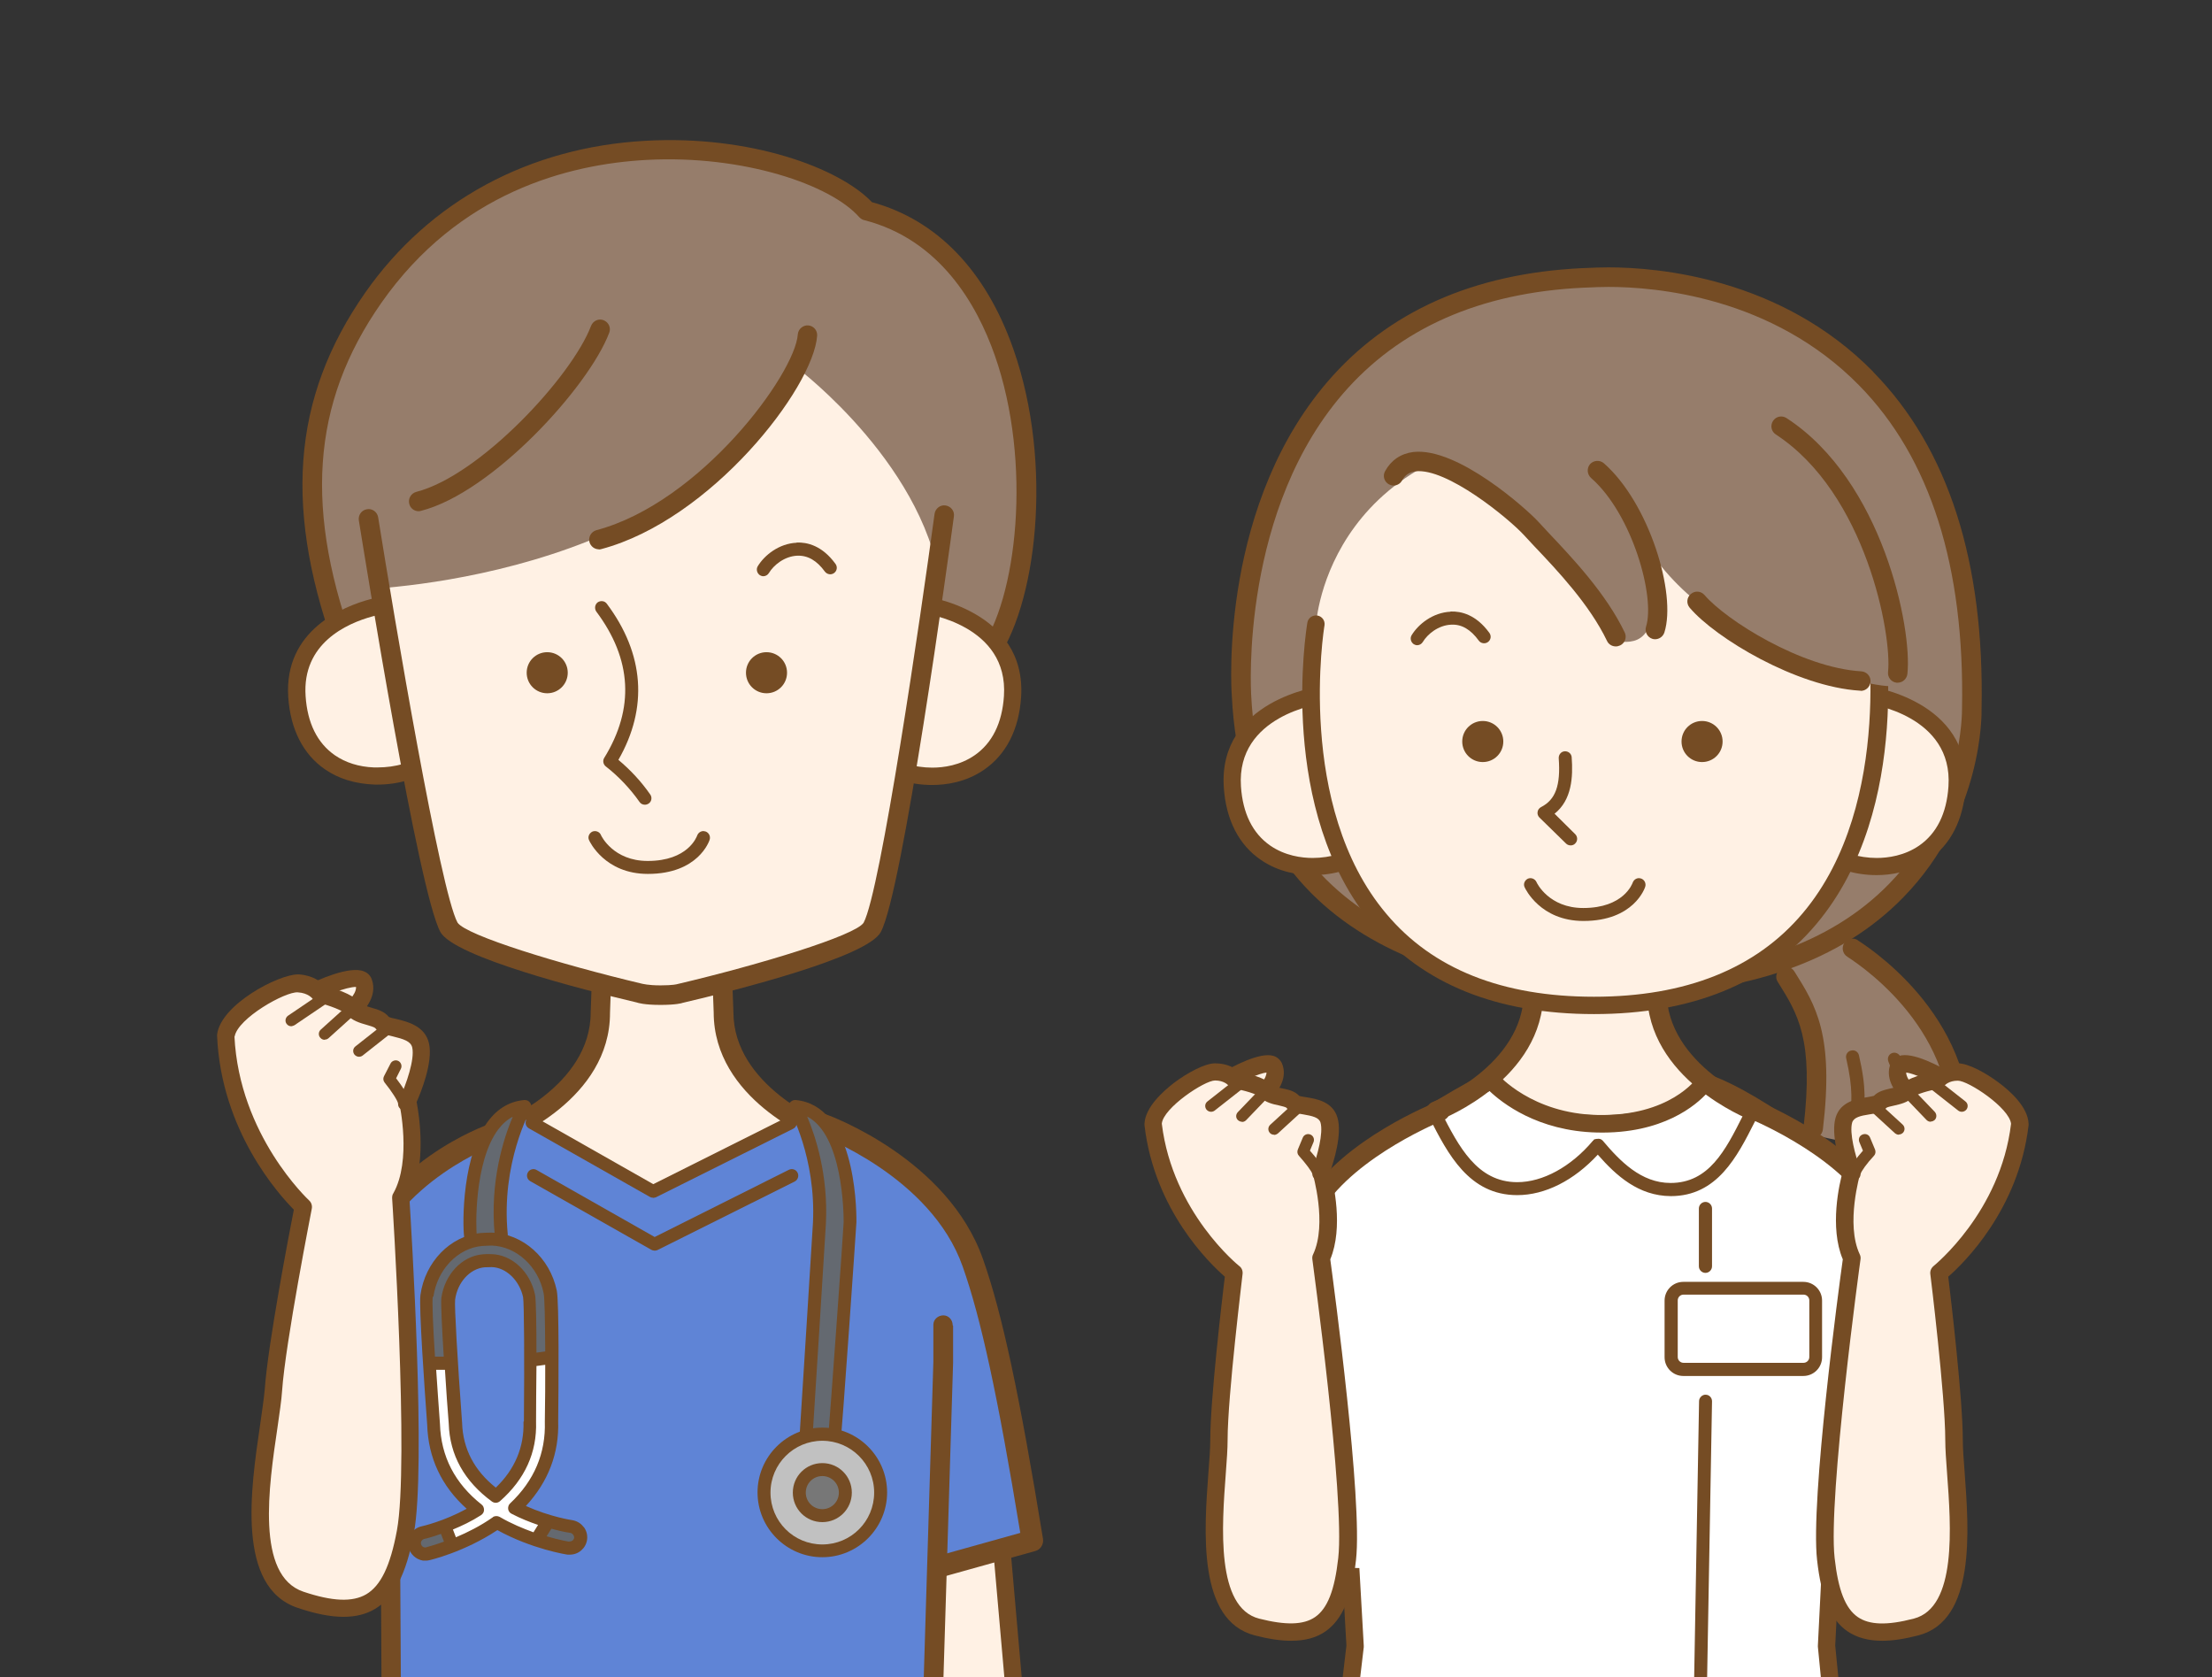<?xml version="1.0" encoding="UTF-8"?>
<svg id="_layer_2" data-name="layer 2" xmlns="http://www.w3.org/2000/svg" xmlns:xlink="http://www.w3.org/1999/xlink" viewBox="0 0 110.96 84.12">
  <rect x="0" y="0" width="110.96" height="84.12" fill="#333333" stroke="none"/>
  <defs>
    <style>
      .cls-1 {
        clip-path: url(#clippath);
      }

      .cls-2 {
        fill: none;
      }

      .cls-2, .cls-3, .cls-4, .cls-5, .cls-6, .cls-7, .cls-8, .cls-9, .cls-10 {
        stroke-width: 0px;
      }

      .cls-3 {
        fill: #5f84d6;
      }

      .cls-4 {
        fill: #777;
      }

      .cls-5 {
        fill: #754c24;
      }

      .cls-6 {
        fill: #646970;
      }

      .cls-7 {
        fill: #967d6b;
      }

      .cls-8 {
        fill: #c1c1c1;
      }

      .cls-9 {
        fill: #fff;
      }

      .cls-10 {
        fill: #fff1e4;
      }
    </style>
    <clipPath id="clippath">
      <rect class="cls-2" width="110.96" height="84.12"/>
    </clipPath>
  </defs>
  <g id="_layer_1-2" data-name="layer 1">
    <g class="cls-1">
      <g>
        <g>
          <path class="cls-10" d="M50.19,76.94s1.74,19.97,2.25,25.6h-7.78l1.43-24.48,4.1-1.13Z"/>
          <path class="cls-5" d="M52.44,102.98h-7.78c-.12,0-.23-.05-.32-.14-.08-.09-.12-.2-.12-.32l1.43-24.48c.01-.19.14-.34.32-.39l4.1-1.13c.12-.03.26-.01.36.06.11.07.17.19.19.32.02.2,1.75,20.04,2.25,25.6.01.12-.03.24-.11.33-.08.09-.2.14-.32.14ZM45.12,102.11h6.85c-.5-5.56-1.9-21.52-2.17-24.61l-3.29.91-1.39,23.71Z"/>
        </g>
        <path class="cls-10" d="M88.01,55.72s-4.89-1.9-4.89-5.98c0,0-.2-5.1-.2-7.88-.95-.14-2.24-.34-2.24-.34l-1.56.07s-1.02.14-1.97.27c0,2.79-.2,7.88-.2,7.88,0,4.08-4.89,5.98-4.89,5.98,0,0-1.39,14.54,8.44,14.5,11.78-.05,7.53-14.5,7.53-14.5Z"/>
        <g>
          <path class="cls-9" d="M85.51,54.27s-1.45,2.17-5.39,2.08c-3.53-.08-5.3-2.17-5.3-2.17-2.72,1.22-8.16,5.17-8.16,5.17l1.31,23.2-2.17,18.49,27.64.09-1.81-18.58,1.18-23.56s-4.33-3.69-7.29-4.71Z"/>
          <path class="cls-5" d="M93.44,101.56h0l-27.64-.09c-.12,0-.24-.05-.32-.15-.08-.09-.12-.22-.11-.34l2.17-18.45-1.31-23.16c0-.15.06-.29.18-.38.22-.16,5.5-3.98,8.23-5.21.18-.08.39-.03.51.12.02.02,1.7,1.95,4.98,2.02,3.63.08,4.97-1.81,5.02-1.89.11-.16.32-.23.5-.17,3.01,1.03,7.26,4.64,7.44,4.79.1.09.16.22.15.35l-1.18,23.53,1.81,18.54c.01.12-.03.24-.11.34-.08.09-.2.14-.32.14ZM66.29,100.6l26.67.09-1.77-18.1s0-.04,0-.06l1.17-23.34c-.78-.65-4.19-3.41-6.71-4.39-.56.62-2.23,2.08-5.54,2-2.99-.07-4.78-1.5-5.39-2.08-2.42,1.17-6.66,4.17-7.61,4.85l1.3,22.96s0,.05,0,.08l-2.12,18Z"/>
        </g>
        <g>
          <path class="cls-7" d="M91.91,46.61l-3.06,1.56s2.65,3.26,2.17,8.77c0,0,7,1.56,7.27,1.16.27-.41,1.5-6.32-6.39-11.49Z"/>
          <path class="cls-5" d="M89.33,48.58c-.23.14-.3.45-.15.67,1.01,1.61,1.81,2.88,1.29,7.29-.03.27.16.51.43.54.02,0,.04,0,.06,0,.24,0,.45-.18.48-.43.57-4.76-.36-6.23-1.43-7.93-.14-.23-.45-.3-.67-.15Z"/>
          <path class="cls-5" d="M93.19,47.15c-.23-.14-.53-.08-.68.15-.14.23-.08.53.15.68,1.01.65,6,4.16,5.08,9.98-.04.27.14.52.41.56.03,0,.05,0,.08,0,.24,0,.44-.17.48-.41,1.01-6.42-4.42-10.25-5.52-10.95Z"/>
          <path class="cls-5" d="M92.85,52.69c-.18.04-.28.22-.24.39.36,1.56.28,2.24.16,3.26l-.03.3c-.02.18.11.34.29.36.01,0,.02,0,.04,0,.16,0,.31-.12.32-.29l.04-.3c.12-1.05.21-1.81-.18-3.48-.04-.18-.22-.29-.39-.24Z"/>
          <path class="cls-5" d="M95.33,53c-.07-.16-.26-.25-.43-.18-.17.07-.24.26-.17.43.04.09.92,2.27.8,4.01-.01.18.12.34.3.35,0,0,.01,0,.02,0,.17,0,.31-.13.33-.3.13-1.85-.73-4.03-.84-4.3,0,0,0,0,0-.01Z"/>
          <g>
            <path class="cls-7" d="M79.88,13.92c-19.03.54-17.6,20.93-17.6,20.93.54,11.49,10.13,14.58,19.17,14.54,17.81-.07,17.47-13.86,17.47-13.86.48-23.24-19.03-21.61-19.03-21.61Z"/>
            <path class="cls-5" d="M93.97,18.65c-4.64-4.73-10.83-5.24-13.28-5.24-.52,0-.83.02-.83.02-5.52.16-9.89,1.98-12.99,5.4-5.7,6.29-5.11,15.66-5.08,16.05.62,13.06,12.49,15.01,19.51,15.01h.15c6.18-.02,10.9-1.67,14.04-4.9,4-4.11,3.92-9.25,3.91-9.44.15-7.38-1.67-13.06-5.43-16.89ZM94.77,44.32c-2.95,3.03-7.43,4.57-13.33,4.59h-.15c-6.67,0-17.95-1.83-18.53-14.09,0-.09-.58-9.36,4.84-15.34,2.92-3.22,7.05-4.92,12.32-5.07.01,0,.29-.02.77-.02,2.33,0,8.2.48,12.58,4.95,3.56,3.63,5.29,9.08,5.15,16.21,0,.05.07,4.96-3.65,8.77Z"/>
          </g>
        </g>
        <path class="cls-9" d="M88.81,78.56l-1.09-22.97s4.49,1.77,6.32,4.69c0,0,2.65,2.92,3.94,17.4l-5.44.82-3.74.07Z"/>
        <path class="cls-9" d="M71.21,78.69l1.09-22.97s-4.49,1.77-6.32,4.69c0,0-2.65,2.92-3.94,17.4l5.44.82,3.74.07Z"/>
        <path class="cls-5" d="M88.18,55.27s-4.58-1.84-4.58-5.54c0-.05-.2-5.12-.2-7.86,0-.24-.18-.45-.42-.48-.95-.14-2.23-.34-2.33-.34l-1.61.07s-1.02.14-1.98.27c-.24.03-.42.24-.42.48,0,2.74-.2,7.81-.2,7.88,0,3.69-4.54,5.51-4.58,5.52-.25.1-.38.38-.28.63.1.25.38.38.63.28.21-.08,5.21-2.07,5.21-6.42,0-.05.18-4.65.2-7.48.79-.11,1.51-.21,1.51-.21l1.46-.07s.96.15,1.83.28c.02,2.83.2,7.43.2,7.46,0,4.36,4.99,6.35,5.21,6.44.06.02.12.03.18.03.2,0,.38-.12.46-.31.1-.25-.03-.54-.28-.63Z"/>
        <path class="cls-5" d="M92.62,78.98s.05,0,.07,0l5.44-.82c.26-.04.44-.27.41-.53-1.29-14.47-3.95-17.56-4.07-17.68-1.85-2.96-6.31-4.74-6.5-4.82-.25-.1-.53.02-.63.28-.1.25.02.54.28.63.04.02,4.36,1.75,6.09,4.49.07.09,2.56,3.12,3.83,16.72l-4.98.75c-.27.04-.45.29-.41.56.04.24.24.42.48.42h0Z"/>
        <path class="cls-5" d="M67.41,79.12s-.05,0-.07,0l-5.44-.82c-.26-.04-.44-.27-.41-.53,1.29-14.47,3.95-17.56,4.07-17.68,1.85-2.96,6.31-4.74,6.5-4.82.25-.1.53.02.63.28.1.25-.02.54-.28.63-.04.02-4.36,1.75-6.09,4.49-.07.09-2.56,3.12-3.83,16.72l4.98.75c.27.04.45.29.41.56-.04.24-.24.42-.48.42h0Z"/>
        <path class="cls-5" d="M80.3,56.59c-4.32,0-5.41-1.99-5.45-2.08-.08-.16-.02-.36.14-.44.16-.08.36-.02.44.13.02.03,1.01,1.73,4.88,1.73s4.77-1.7,4.78-1.72c.08-.16.28-.23.44-.15.16.08.23.27.15.43-.04.09-1.05,2.09-5.37,2.09h0Z"/>
        <path class="cls-5" d="M88.06,55.43c-.16-.08-.36-.02-.44.14l-.2.4c-.87,1.73-1.7,3.36-3.62,3.36h0c-1.48,0-2.54-1.1-3.4-2.12-.08-.09-.18-.11-.29-.09,0,0-.01,0-.02,0-.05.01-.11.01-.15.05-.01.01-.01.03-.02.04-.01,0-.03,0-.03.02-1.09,1.29-2.5,2.06-3.78,2.06h0c-2.02,0-2.94-1.8-3.83-3.54l-.09-.18c-.08-.16-.28-.22-.44-.14-.16.08-.22.28-.14.44l.09.18c.93,1.83,1.99,3.89,4.41,3.89h0c1.4,0,2.85-.74,4.04-2.03.92,1.05,2.04,2.07,3.66,2.08h0c2.33,0,3.33-1.98,4.21-3.72l.2-.4c.08-.16.02-.36-.14-.44Z"/>
        <path class="cls-5" d="M85.55,63.84c-.18,0-.33-.15-.33-.33v-2.9c0-.18.15-.33.33-.33s.33.15.33.33v2.9c0,.18-.15.33-.33.33h0Z"/>
        <path class="cls-5" d="M85.28,85.82h0c-.18,0-.32-.15-.32-.33l.27-15.22c0-.18.17-.33.33-.32.18,0,.32.15.32.33l-.27,15.22c0,.18-.15.32-.33.32h0Z"/>
        <path class="cls-5" d="M90.46,69.01h-6.02c-.52,0-.94-.42-.94-.94v-2.84c0-.52.42-.94.94-.94h6.02c.52,0,.94.42.94.94v2.84c0,.52-.42.94-.94.94h0ZM84.45,64.93c-.16,0-.29.13-.29.29v2.84c0,.16.13.29.29.29h6.02c.16,0,.29-.13.29-.29v-2.84c0-.16-.13-.29-.29-.29h-6.02Z"/>
        <g>
          <g>
            <path class="cls-10" d="M98.17,39.48c-.25,3.73-3.38,4.42-5.46,3.78l.97-8.4s4.76.61,4.49,4.62Z"/>
            <path class="cls-5" d="M92.29,43.13c.06-.18.22-.31.42-.31.01,0,.12.02.13.02.41.12.86.19,1.3.19.56,0,1.39-.11,2.13-.62.88-.61,1.38-1.61,1.47-2.97.24-3.55-3.93-4.14-4.11-4.16-.11-.01-.22-.07-.29-.17-.07-.09-.1-.21-.09-.32.03-.21.25-.36.49-.37.05,0,5.16.7,4.86,5.08-.11,1.61-.75,2.87-1.85,3.62-.92.64-1.94.77-2.62.77-.53,0-1.07-.08-1.55-.23-.23-.07-.36-.31-.29-.54Z"/>
          </g>
          <g>
            <path class="cls-10" d="M61.82,39.48c.25,3.73,3.38,4.42,5.46,3.78l-.97-8.4s-4.76.61-4.49,4.62Z"/>
            <path class="cls-5" d="M67.7,43.13c-.06-.18-.22-.31-.42-.31-.01,0-.12.02-.13.02-.41.12-.86.19-1.3.19-.56,0-1.39-.11-2.13-.62-.88-.61-1.38-1.61-1.47-2.97-.24-3.55,3.93-4.14,4.11-4.16.11-.01.22-.07.29-.17.07-.09.1-.21.09-.32-.03-.21-.25-.36-.49-.37-.05,0-5.16.7-4.86,5.08.11,1.61.75,2.87,1.85,3.62.92.64,1.94.77,2.62.77.53,0,1.07-.08,1.55-.23.23-.07.36-.31.29-.54Z"/>
          </g>
          <path class="cls-10" d="M79.97,21.51c-13.41,0-13.95,9.79-13.95,9.79,0,0-2.97,18.92,13.95,19.12,0,0,16.45.92,14.05-19.57,0,0-.82-9.33-14.05-9.33Z"/>
          <path class="cls-5" d="M77.97,40.82c.89-.7.94-1.87.87-2.84-.01-.18-.17-.31-.35-.3-.18.01-.31.17-.3.35.1,1.37-.16,2.08-.89,2.45-.09.05-.16.14-.17.24-.02.1.02.21.09.28l1.34,1.31c.06.06.15.09.23.09s.17-.03.23-.1c.13-.13.12-.34,0-.46l-1.04-1.03Z"/>
        </g>
        <path class="cls-5" d="M93.94,30.42c-.24.04-.4.27-.36.5.02.09,1.53,9.33-3.15,14.88-2.34,2.78-5.87,4.19-10.47,4.19s-8.09-1.39-10.41-4.15c-4.58-5.41-3.13-14.38-3.11-14.47.04-.24-.12-.46-.36-.5-.24-.03-.46.12-.5.36-.06.38-1.53,9.44,3.3,15.17,2.5,2.96,6.23,4.46,11.08,4.46s8.62-1.51,11.14-4.5c4.94-5.85,3.41-15.19,3.34-15.58-.04-.24-.27-.39-.5-.36Z"/>
        <g>
          <path class="cls-7" d="M81.23,32.21c.41-.11,2.45.63,1.45-4.71,3.4,5.3,12.03,7.28,12.44,6.86.74-.75.07-14.14-12.88-15.48-3.77-.39-8.31-.48-11.8,1.25-.94.47-1.8,1.24-2.13,2.26-.24.73.03,1.99,1.09,1.8.51-.09.99-.81,1.46-1.05.58-.31,5.22.91,10.38,9.07Z"/>
          <path class="cls-5" d="M81.05,32.42c-.18,0-.36-.1-.44-.28-.87-1.81-2.47-3.51-3.65-4.75l-.53-.57c-.77-.83-3.86-3.37-5.43-3.18-.3.04-.52.18-.67.46-.13.24-.43.32-.66.19-.24-.13-.32-.43-.19-.66.3-.55.79-.88,1.41-.96,2.23-.26,5.72,2.89,6.27,3.49l.52.56c1.22,1.29,2.89,3.06,3.82,5,.12.24.01.54-.23.65-.07.03-.14.05-.21.05h0Z"/>
          <path class="cls-5" d="M83.04,32.06s-.1,0-.15-.02c-.26-.08-.4-.36-.32-.61.47-1.49-.69-5.65-2.76-7.46-.2-.18-.22-.49-.05-.69.18-.2.49-.22.69-.05,2.27,1.99,3.66,6.54,3.04,8.49-.07.21-.26.34-.47.34h0Z"/>
          <path class="cls-5" d="M93.33,34.64s-.02,0-.03,0c-3.17-.19-7.24-2.63-8.54-4.16-.18-.21-.15-.52.06-.69.21-.18.51-.15.69.06,1.06,1.24,4.84,3.64,7.86,3.82.27.02.48.25.46.52-.02.26-.23.46-.49.46h0Z"/>
          <path class="cls-5" d="M95.19,34.24s-.03,0-.05,0c-.27-.03-.46-.27-.43-.54.2-1.86-1.11-8.96-5.63-11.91-.23-.15-.29-.45-.14-.68.15-.23.45-.29.68-.14,4.82,3.14,6.31,10.55,6.06,12.83-.03.25-.24.44-.49.44h0Z"/>
        </g>
        <path class="cls-5" d="M82.31,44.06c-.17-.06-.35.04-.41.21-.02.05-.45,1.27-2.48,1.27-1.72,0-2.33-1.25-2.35-1.31-.08-.16-.27-.23-.43-.16-.16.08-.24.27-.16.43.03.07.79,1.69,2.95,1.69,2.53,0,3.08-1.65,3.1-1.72.05-.17-.04-.35-.21-.41Z"/>
        <g>
          <path class="cls-5" d="M85.38,36.16c-.57,0-1.03.46-1.03,1.03s.46,1.03,1.03,1.03,1.03-.46,1.03-1.03-.46-1.03-1.03-1.03Z"/>
          <path class="cls-5" d="M74.38,36.16c-.57,0-1.03.46-1.03,1.03s.46,1.03,1.03,1.03,1.03-.46,1.03-1.03-.46-1.03-1.03-1.03Z"/>
        </g>
        <path class="cls-5" d="M72.76,30.68c-.88.04-1.61.62-1.95,1.18-.09.15-.04.35.11.45.05.03.11.05.17.05.11,0,.22-.06.28-.16.24-.4.78-.84,1.42-.87.54-.03.99.25,1.39.8.1.14.31.18.46.07.15-.11.18-.31.07-.46-.67-.92-1.42-1.09-1.95-1.07Z"/>
        <g>
          <path class="cls-7" d="M49.43,33.17c3.33-4.42,3.22-20.03-6.03-22.38-2.92-3.33-17.31-6.25-24.74,4.35-3.58,5.11-4.08,10.6-1.27,18.03h32.03Z"/>
          <path class="cls-5" d="M17.47,33.46c-.2,0-.38-.12-.46-.32-2.82-7.45-2.41-13.16,1.33-18.49,3.21-4.57,8.2-7.27,14.06-7.59,5.24-.29,9.7,1.36,11.34,3.08,3.26.89,5.71,3.43,7.09,7.36,2.05,5.83,1.15,12.98-.94,15.75-.16.22-.47.26-.69.1-.22-.16-.26-.47-.1-.69,1.93-2.57,2.69-9.46.8-14.84-.9-2.56-2.76-5.81-6.55-6.78-.1-.02-.18-.08-.25-.15-1.42-1.62-5.8-3.13-10.66-2.87-3.93.21-9.43,1.63-13.31,7.17-3.53,5.04-3.9,10.46-1.21,17.58.1.25-.03.54-.28.63-.06.02-.12.03-.17.03h0Z"/>
        </g>
        <path class="cls-10" d="M41.19,56.76s-4.89-1.9-4.89-5.98c0,0-.2-5.1-.2-7.88-.95-.14-2.24-.34-2.24-.34l-1.56.07s-1.02.14-1.97.27c0,2.79-.2,7.88-.2,7.88,0,4.08-4.89,5.98-4.89,5.98,0,0-2.03,14.72,7.81,14.68,11.78-.05,8.16-14.68,8.16-14.68Z"/>
        <path class="cls-3" d="M43.72,78.32l-2.47-21.91s5.84,2.11,7.54,6.93c1.01,2.87,1.9,7.27,2.99,13.93l-4.62,1.29-3.44-.25Z"/>
        <path class="cls-3" d="M23.15,78.73l1.59-22.25s-5.17,1.77-6.86,6.59c-1.01,2.87-1.9,7.27-2.99,13.93l4.62,1.29,3.65.43Z"/>
        <path class="cls-5" d="M41.37,56.3s-4.58-1.84-4.58-5.54c0-.05-.2-5.12-.2-7.86,0-.24-.18-.45-.42-.48-.95-.14-2.23-.34-2.33-.34l-1.61.07s-1.02.14-1.98.27c-.24.03-.42.24-.42.48,0,2.74-.2,7.81-.2,7.88,0,3.69-4.54,5.51-4.58,5.52-.25.1-.38.38-.28.63.1.25.38.38.63.28.21-.08,5.21-2.07,5.2-6.42,0-.05.18-4.65.2-7.48.79-.11,1.51-.21,1.51-.21l1.46-.07s.96.15,1.83.28c.02,2.83.2,7.43.2,7.46,0,4.36,4.99,6.35,5.21,6.44.06.02.12.03.18.03.2,0,.38-.12.46-.31.1-.25-.03-.54-.28-.63Z"/>
        <path class="cls-3" d="M39.9,56.25l-7.17,3.57-6.15-3.7s-4.24,1.03-7.05,4.38l.18,43.32h26.37l1.56-41.99s-1.09-3.84-7.75-5.57Z"/>
        <path class="cls-5" d="M47.79,66.47c0-.27-.2-.5-.47-.5-.26,0-.5.2-.5.47v1.79s0,.03,0,.04c0,0,0,.02,0,.03l-1.07,35.14-25.55-.04c-.02-5.06-.16-34.65-.2-35.13,0,0,0,0,0,0,0,0,0,0,0-.01v-1.75c-.01-.27-.12-.49-.5-.49-.27,0-.49.22-.49.49v1.75s.02.03.02.05c0,.02,0,.04,0,.06.04.61.15,24.26.2,35.53,0,.27.22.49.49.49l26.51.04h0c.26,0,.48-.21.49-.47l1.09-35.61s0-.03,0-.04c0-.01,0-.02,0-.03v-1.79Z"/>
        <path class="cls-5" d="M19.51,79.25s-.1,0-.15-.02l-4.62-1.29c-.27-.07-.43-.34-.39-.61,1.18-7.24,2.06-11.3,3.01-14.03,1.77-5.02,6.98-6.85,7.2-6.93.28-.1.59.05.69.34.1.28-.05.59-.34.69-.05.02-4.94,1.75-6.53,6.26-.92,2.6-1.76,6.49-2.89,13.36l4.15,1.16c.29.08.46.38.38.67-.07.24-.29.4-.52.4h0Z"/>
        <path class="cls-5" d="M47.17,79.11c-.24,0-.46-.16-.52-.4-.08-.29.09-.59.38-.67l4.15-1.16c-1.13-6.87-1.97-10.76-2.89-13.36-1.59-4.52-7.16-6.58-7.22-6.6-.28-.1-.43-.41-.33-.7.1-.28.41-.43.7-.33.25.09,6.11,2.25,7.87,7.26.96,2.72,1.83,6.79,3.01,14.03.04.27-.12.54-.39.61l-4.62,1.29s-.1.02-.15.02h0Z"/>
        <path class="cls-5" d="M32.76,60.07c-.06,0-.11-.01-.16-.04l-6.07-3.44c-.16-.09-.21-.29-.12-.44.09-.16.29-.21.44-.12l5.92,3.36,6.73-3.37c.16-.08.36-.02.44.15.08.16.01.36-.15.44l-6.89,3.44s-.1.03-.15.03h0Z"/>
        <path class="cls-5" d="M32.83,62.72c-.06,0-.11-.01-.16-.04l-6.07-3.44c-.16-.09-.21-.29-.12-.44.09-.16.29-.21.44-.12l5.92,3.36,6.73-3.37c.16-.08.36-.02.44.15.08.16.01.36-.15.44l-6.89,3.44s-.1.03-.15.03h0Z"/>
        <g>
          <g>
            <path class="cls-6" d="M41.87,72.07c.02-.05.77-10.38.77-10.78,0-1.66-.35-5.58-2.76-5.8,0,0,1.38,2.44,1.22,5.85,0,.19-.64,10.33-.66,10.53l1.43.2Z"/>
            <path class="cls-5" d="M41.87,72.4s-.07,0-.1-.02c-.15-.05-.24-.2-.22-.36.05-.5.77-10.46.77-10.73,0-.49-.05-4.38-1.83-5.29.41.97,1.06,2.91.94,5.36,0,.07-.64,10.3-.66,10.54-.02.18-.17.31-.36.29-.18-.02-.31-.18-.29-.35.02-.18.64-10.2.66-10.51.16-3.28-1.16-5.65-1.18-5.67-.06-.11-.06-.24.01-.34.07-.1.18-.16.3-.15,2.91.26,3.06,5.15,3.05,6.13,0,.09-.73,10.71-.79,10.89-.05.14-.17.22-.31.22h0Z"/>
          </g>
          <g>
            <path class="cls-6" d="M23.61,62.01c-.09-.27-.27-6.25,2.72-6.52,0,0-1.54,2.72-1.18,6.43l-1.54.09Z"/>
            <path class="cls-5" d="M23.62,62.35c-.14,0-.27-.09-.32-.23-.09-.26-.21-3.77,1.04-5.68.5-.77,1.16-1.2,1.96-1.27.13-.01.24.05.3.15.07.1.07.23.01.34-.01.03-1.49,2.68-1.14,6.24.02.18-.11.34-.29.36-.18.02-.34-.11-.36-.29-.27-2.73.46-4.92.9-5.96-.27.14-.51.35-.73.64-1.23,1.64-1.12,5.06-1.07,5.3.06.17-.04.35-.21.4-.03.01-.07.02-.1.02h0Z"/>
          </g>
          <g>
            <circle class="cls-8" cx="41.25" cy="74.86" r="2.92"/>
            <path class="cls-5" d="M41.25,78.1c-1.79,0-3.25-1.46-3.25-3.25s1.46-3.25,3.25-3.25,3.25,1.46,3.25,3.25-1.46,3.25-3.25,3.25h0ZM41.25,72.26c-1.43,0-2.6,1.16-2.6,2.6s1.16,2.6,2.6,2.6,2.6-1.16,2.6-2.6-1.17-2.6-2.6-2.6h0Z"/>
          </g>
          <g>
            <path class="cls-4" d="M42.41,74.86c0,.64-.52,1.16-1.16,1.16s-1.16-.52-1.16-1.16.52-1.16,1.16-1.16,1.16.52,1.16,1.16Z"/>
            <path class="cls-5" d="M41.25,76.34c-.82,0-1.48-.66-1.48-1.48s.66-1.48,1.48-1.48,1.48.66,1.48,1.48-.66,1.48-1.48,1.48h0ZM41.25,74.03c-.46,0-.83.37-.83.83s.37.83.83.83.83-.37.83-.83-.37-.83-.83-.83h0Z"/>
          </g>
          <g>
            <path class="cls-2" d="M22.84,71.39c.05,1.71.96,2.87,2.04,3.65.98-.86,1.76-2.06,1.7-3.75.01-1.05.02-2.14.02-3.12l-3.96.21c.06.95.13,2.01.21,3.01Z"/>
            <path class="cls-2" d="M24.66,63.23c-.07,0-.33,0-.41.01-.88.08-1.62.88-1.76,1.9-.03.24.04,1.58.15,3.23l3.96-.21c0-1.62-.02-2.93-.06-3.16-.21-1-1-1.76-1.88-1.78Z"/>
            <path class="cls-6" d="M21.21,76.87c-.29.06-.48.35-.41.65.05.23.24.39.46.42.06,0,.13,0,.19,0,.02,0,.59-.14,1.37-.46l-.56-.93c-.57.21-.99.31-1.05.33Z"/>
            <path class="cls-6" d="M22.49,65.14c.14-1.02.88-1.81,1.76-1.9.07,0,.33-.02.41-.01.88.02,1.67.77,1.88,1.78.04.23.06,1.53.06,3.16l1.09-.06c0-1.51-.02-3-.08-3.32-.31-1.49-1.54-2.61-2.91-2.65-.1,0-.44,0-.54.02-1.38.13-2.53,1.32-2.74,2.83-.05.33.04,1.89.14,3.44l1.09-.06c-.11-1.65-.17-3-.15-3.23Z"/>
            <path class="cls-6" d="M28.65,76.57s-.49-.08-1.15-.27l-.56.95c.89.29,1.54.4,1.56.4.3.04.57-.17.61-.46.04-.3-.17-.57-.46-.61Z"/>
            <path class="cls-9" d="M25.83,75.63c1.07-1.01,1.91-2.42,1.84-4.35,0-.63.02-1.91.02-3.17l-1.09.06c0,.98,0,2.08-.02,3.12.05,1.69-.72,2.89-1.7,3.75-1.08-.79-1.99-1.94-2.04-3.65-.07-1.01-.15-2.06-.21-3.01l-1.09.06c.08,1.21.16,2.42.21,3.01.06,1.97,1.03,3.34,2.21,4.27-.61.38-1.21.65-1.71.83l.56.93c.62-.25,1.37-.61,2.1-1.12.7.41,1.41.69,2.02.89l.56-.95c-.49-.15-1.08-.36-1.68-.67Z"/>
            <path class="cls-5" d="M29.27,76.58c-.14-.19-.34-.3-.57-.34-.01,0-1.1-.16-2.32-.71,1.12-1.21,1.67-2.64,1.62-4.25.02-1.77.05-5.96-.07-6.55-.34-1.64-1.69-2.86-3.28-2.91-.14,0-.43.01-.53.02-1.53.14-2.8,1.45-3.03,3.11-.08.61.21,4.76.34,6.51.05,1.66.72,3.08,1.98,4.21-1.15.63-2.21.87-2.26.88-.47.1-.76.57-.66,1.04.08.35.37.62.73.68.01,0,.11,0,.12,0,.06,0,.13,0,.19-.02.02,0,1.75-.4,3.42-1.51,1.74.96,3.5,1.23,3.52,1.23.02,0,.11,0,.12,0,.43,0,.8-.32.86-.75.03-.23-.03-.46-.17-.64ZM21.74,65.04c.19-1.36,1.22-2.44,2.44-2.55.08,0,.33-.02.49-.02h0c1.23.04,2.33,1.04,2.6,2.39.05.22.07,1.29.08,2.92l-.44.06c0-1.4-.02-2.64-.07-2.9-.24-1.16-1.16-2.02-2.19-2.04-.14-.01-.38,0-.45.01-1.03.09-1.89,1.01-2.06,2.18-.03.26.03,1.53.12,2.95h-.44c-.1-1.55-.15-2.76-.11-3.01ZM26.26,71.3c.04,1.27-.43,2.39-1.39,3.31-1.08-.86-1.65-1.95-1.69-3.25-.23-3.11-.39-5.89-.35-6.18.12-.87.74-1.55,1.47-1.62.06,0,.26-.01.35-.01h.02c.72.02,1.39.67,1.57,1.51.05.3.07,3.09.04,6.23ZM21.38,77.61s-.03,0-.05,0h-.03c-.09-.01-.16-.08-.18-.17-.03-.12.05-.23.17-.26.03,0,.36-.08.83-.25l.15.39c-.53.19-.89.28-.89.28ZM24.73,76.09c-.64.45-1.29.77-1.86,1.01l-.15-.39c.44-.18.93-.41,1.41-.72.09-.06.15-.15.15-.26,0-.11-.04-.21-.12-.27-1.34-1.06-2.04-2.41-2.09-4.04-.07-.92-.13-1.85-.19-2.72h.44c.06.98.13,1.97.19,2.7.05,1.58.78,2.89,2.17,3.91.06.04.12.06.19.06.08,0,.15-.03.21-.08,1.25-1.1,1.86-2.44,1.81-3.99,0-.75.01-1.78.02-2.79l.44-.06c0,.84,0,1.79-.02,2.85.05,1.58-.53,2.96-1.74,4.1-.08.07-.11.18-.1.28.01.1.08.2.17.24.46.24.92.42,1.33.56l-.23.37c-.52-.19-1.11-.43-1.69-.77-.11-.06-.25-.06-.35.01ZM28.55,77.32h0s-.46-.07-1.13-.27l.24-.38c.56.16.95.21.95.21.1.01.2.14.19.24-.01.11-.1.19-.24.19Z"/>
          </g>
        </g>
        <g>
          <g>
            <path class="cls-10" d="M50.79,34.94c.27-4.01-4.49-4.62-4.49-4.62l-.97,8.4c2.08.63,5.21-.05,5.46-3.78Z"/>
            <path class="cls-5" d="M46.29,29.88c-.21,0-.4.17-.42.38-.01.12.02.23.09.32.07.09.17.15.29.17.18.02,4.35.6,4.11,4.16-.09,1.36-.59,2.36-1.47,2.97-.74.51-1.56.62-2.13.62-.44,0-.89-.07-1.3-.19-.01,0-.12-.02-.13-.02-.19,0-.36.12-.42.31-.07.23.06.47.29.54.48.15,1.02.23,1.55.23.69,0,1.7-.13,2.62-.77,1.1-.76,1.74-2.01,1.85-3.62.3-4.39-4.81-5.08-4.93-5.09Z"/>
          </g>
          <g>
            <path class="cls-10" d="M19.38,30.32s-.3.04-.74.16c-1.32.36-3.95,1.45-3.75,4.46.19,2.84,2.05,3.91,3.85,3.98.56.02,1.12-.05,1.61-.2l-.97-8.4Z"/>
            <path class="cls-5" d="M20.77,38.6c-.06-.18-.22-.31-.42-.31-.01,0-.12.02-.13.02-.39.12-.84.18-1.29.18h-.17c-.76-.03-1.42-.24-1.96-.61-.88-.61-1.38-1.61-1.47-2.97-.18-2.63,2.04-3.64,3.37-4,.4-.11.69-.15.73-.16.11-.01.22-.07.29-.17.07-.09.1-.21.09-.32-.03-.21-.18-.37-.49-.37-.01,0-.31.04-.74.16-1.32.35-4.35,1.54-4.12,4.92.11,1.61.75,2.87,1.85,3.62.67.46,1.48.72,2.49.76.05,0,.09,0,.14,0,.53,0,1.07-.08,1.55-.23.23-.07.36-.31.29-.54Z"/>
          </g>
          <path class="cls-10" d="M32.56,17c13.93,0,14.79,8.84,14.79,8.84,0,0-2.53,18.69-3.61,20.68-.65,1.19-9.63,3.31-9.63,3.31,0,0-.24.09-.99.09s-1.02-.09-1.02-.09c0,0-8.93-2.11-9.58-3.31-1.09-1.99-4.03-20.48-4.03-20.48,0,0,.14-9.04,14.07-9.04Z"/>
          <path class="cls-5" d="M31.02,38.11c1.5-2.61,1.3-5.32-.58-7.83-.11-.15-.31-.17-.46-.07-.14.11-.17.31-.07.46,1.79,2.39,1.93,4.86.4,7.34-.09.14-.05.33.08.43.63.49,1.22,1.11,1.69,1.78.06.09.16.14.27.14.06,0,.13-.02.19-.06.15-.1.18-.31.08-.45-.45-.65-1-1.24-1.6-1.74Z"/>
        </g>
        <g>
          <path class="cls-7" d="M40.03,18.49s6.66,5.03,7.2,11.35l1.7-.27s2.99-18.15-14.27-17.26c0,0-18.35-2.99-16.79,17.26,0,0,16.31-.27,22.16-11.08Z"/>
          <path class="cls-5" d="M30.04,27.55c-.22,0-.41-.15-.47-.36-.07-.26.09-.53.35-.6,5.22-1.39,9.96-7.83,10.1-9.82.02-.27.27-.47.52-.45.27.02.47.25.45.52-.19,2.63-5.33,9.24-10.83,10.7-.04.01-.08.02-.13.02h0Z"/>
          <path class="cls-5" d="M21,25.64c-.22,0-.42-.15-.47-.37-.07-.26.09-.53.35-.6,3.2-.82,7.81-5.79,8.77-8.33.1-.25.38-.38.63-.28.25.1.38.38.28.63-1.03,2.72-5.87,8.02-9.44,8.93-.04.01-.08.02-.12.02h0Z"/>
        </g>
        <path class="cls-5" d="M33.12,50.4c-.79,0-1.12-.1-1.17-.12-2.71-.64-9.18-2.29-9.86-3.54-1.1-2.01-3.78-18.74-4.09-20.64-.04-.27.14-.52.41-.56.26-.05.52.14.56.41.82,5.12,3.12,18.75,3.98,20.32.41.64,5.13,2.09,9.27,3.07.03,0,.28.08.91.08s.83-.06.83-.06c4.2-.99,8.94-2.44,9.36-3.08.85-1.57,2.86-15.34,3.56-20.51.04-.27.29-.46.55-.42.27.04.46.28.42.55-.26,1.92-2.57,18.84-3.67,20.85-.68,1.25-7.18,2.9-9.95,3.55-.01.01-.32.1-1.1.1h0Z"/>
        <path class="cls-5" d="M35.38,41.7c-.17-.06-.35.04-.41.21-.02.05-.45,1.27-2.48,1.27-1.72,0-2.33-1.25-2.35-1.31-.07-.16-.27-.23-.43-.16-.16.08-.24.27-.16.43.03.07.79,1.69,2.95,1.69,2.53,0,3.08-1.65,3.1-1.72.05-.17-.04-.35-.21-.41Z"/>
        <g>
          <path class="cls-5" d="M38.45,32.71c-.57,0-1.03.46-1.03,1.03s.46,1.03,1.03,1.03,1.03-.46,1.03-1.03-.46-1.03-1.03-1.03Z"/>
          <path class="cls-5" d="M27.45,32.71c-.57,0-1.03.46-1.03,1.03s.46,1.03,1.03,1.03,1.03-.46,1.03-1.03-.46-1.03-1.03-1.03Z"/>
        </g>
        <path class="cls-5" d="M39.96,27.22c-.88.04-1.61.62-1.95,1.18-.09.15-.04.35.11.45.05.03.11.05.17.05.11,0,.22-.06.28-.16.24-.4.78-.84,1.42-.87.54-.02.99.25,1.39.8.11.14.31.18.46.07.15-.11.18-.31.07-.46-.67-.92-1.42-1.09-1.95-1.07Z"/>
        <g>
          <g>
            <path class="cls-10" d="M61.45,54.21s2.21-1.3,2.46-.7-.4,1.2-.4,1.2l-2.06-.5Z"/>
            <path class="cls-5" d="M63.51,55.15s-.07,0-.1-.01l-2.06-.5c-.17-.04-.3-.18-.33-.36-.03-.18.06-.35.21-.44.57-.34,1.98-1.1,2.66-.88.19.06.34.2.42.38.29.7-.18,1.39-.51,1.69-.08.08-.19.12-.3.12ZM62.69,54.07l.66.16c.09-.12.18-.29.18-.44-.17.02-.48.12-.84.28Z"/>
          </g>
          <g>
            <path class="cls-10" d="M61.9,63.84s-3.51-2.76-4.06-7.47c.05-1.1,2.41-2.61,3.11-2.61s1,.4,1,.4c0,0,1.2.2,1.55.55.35.35,1.1.25,1.35.55.25.3,1.55.05,1.81.9s-.4,2.56-.4,2.56c0,0,.8,2.66,0,4.36,0,0,1.66,11.99,1.3,15.1-.35,3.11-1.4,4.21-4.51,3.41-3.11-.8-1.91-7.12-1.91-9.38s.75-8.38.75-8.38Z"/>
            <path class="cls-5" d="M64.75,82.29c-.52,0-1.12-.09-1.81-.27-2.88-.74-2.54-5.23-2.32-8.2.05-.64.09-1.2.09-1.6,0-2.03.59-7.03.73-8.19-.77-.67-3.54-3.35-4.03-7.6,0-.02,0-.05,0-.07.04-.84.95-1.64,1.48-2.05.65-.49,1.54-.98,2.06-.98.63,0,1.03.26,1.22.43.42.08,1.28.28,1.65.65.09.09.32.14.52.18.29.06.61.13.83.37.07.03.24.05.35.07.5.08,1.33.21,1.57,1.02.25.84-.2,2.24-.36,2.7.16.59.67,2.8,0,4.41.18,1.35,1.63,12.09,1.29,15.08-.21,1.89-.69,2.99-1.53,3.58-.46.32-1.02.47-1.72.47ZM58.28,56.36c.54,4.45,3.86,7.12,3.89,7.14.12.09.18.24.16.4,0,.06-.75,6.12-.75,8.32,0,.44-.04,1.01-.09,1.67-.2,2.68-.5,6.73,1.67,7.29,1.34.34,2.23.32,2.81-.08.62-.43.98-1.34,1.16-2.96.34-3.02-1.29-14.87-1.3-14.99-.01-.08,0-.17.04-.24.72-1.54-.02-4.03-.02-4.05-.03-.09-.02-.19,0-.28.23-.61.54-1.76.39-2.28-.08-.26-.41-.33-.87-.41-.34-.05-.66-.11-.85-.34-.04-.03-.24-.08-.37-.11-.3-.06-.68-.15-.95-.42-.15-.15-.8-.34-1.32-.43-.11-.02-.21-.08-.28-.17,0,0-.2-.23-.65-.23-.53,0-2.59,1.37-2.67,2.16ZM65.2,54.99s0,0,0,0c0,0,0,0,0,0Z"/>
          </g>
          <g>
            <line class="cls-10" x1="60.75" y1="55.47" x2="62.15" y2="54.36"/>
            <path class="cls-5" d="M60.75,55.76c-.09,0-.17-.04-.23-.11-.1-.13-.08-.31.05-.41l1.4-1.1c.13-.1.31-.08.41.05.1.13.08.31-.05.41l-1.4,1.1c-.05.04-.12.06-.18.06Z"/>
          </g>
          <g>
            <line class="cls-10" x1="62.3" y1="55.97" x2="63.51" y2="54.71"/>
            <path class="cls-5" d="M62.3,56.26c-.07,0-.14-.03-.2-.08-.12-.11-.12-.29,0-.41l1.2-1.25c.11-.12.3-.12.41,0,.12.11.12.29,0,.41l-1.2,1.25c-.06.06-.13.09-.21.09Z"/>
          </g>
          <g>
            <line class="cls-10" x1="63.91" y1="56.62" x2="65.11" y2="55.52"/>
            <path class="cls-5" d="M63.91,56.91c-.08,0-.16-.03-.21-.09-.11-.12-.1-.3.02-.41l1.2-1.1c.12-.11.3-.1.41.02.11.12.1.3-.02.41l-1.2,1.1c-.06.05-.13.08-.2.08Z"/>
          </g>
          <g>
            <path class="cls-10" d="M65.61,57.17l-.25.6s.75.8.75,1.1"/>
            <path class="cls-5" d="M66.12,59.17c-.16,0-.29-.13-.29-.29-.02-.12-.34-.54-.67-.91-.08-.08-.1-.2-.06-.31l.25-.6c.06-.15.23-.22.38-.16.15.06.22.23.16.38l-.18.43c.31.34.7.85.7,1.16,0,.16-.13.29-.29.29Z"/>
          </g>
        </g>
        <g>
          <g>
            <path class="cls-10" d="M15.48,49.85s2.54-1.26,2.77-.58c.23.68-.54,1.3-.54,1.3l-2.23-.72Z"/>
            <path class="cls-5" d="M17.71,51.01s-.09,0-.13-.02l-2.23-.72c-.17-.05-.29-.21-.3-.38-.01-.18.08-.34.24-.42.65-.33,2.26-1.05,2.97-.75.2.08.34.23.4.43.26.77-.31,1.48-.68,1.78-.08.06-.17.09-.27.09ZM16.72,49.79l.88.28c.13-.15.27-.37.26-.57-.21-.01-.64.1-1.14.29Z"/>
          </g>
          <g>
            <path class="cls-10" d="M15.21,60.53s-3.66-3.33-3.89-8.58c.14-1.21,2.87-2.69,3.64-2.63s1.08.52,1.08.52c0,0,1.31.32,1.67.73s1.2.36,1.45.72,1.71.18,1.92,1.14c.21.96-.65,2.79-.65,2.79,0,0,.67,3-.35,4.82,0,0,.87,13.37.24,16.78-.64,3.41-1.89,4.54-5.26,3.41-3.37-1.13-1.54-8.02-1.36-10.51.18-2.49,1.5-9.19,1.5-9.19Z"/>
            <path class="cls-5" d="M17.23,81.09c-.65,0-1.41-.15-2.3-.45-3.08-1.04-2.36-5.94-1.88-9.19.1-.71.19-1.31.23-1.77.16-2.26,1.22-7.79,1.46-9.01-.76-.77-3.64-3.95-3.85-8.71,0-.02,0-.05,0-.07.18-1.51,3.08-3.02,4.05-3.02.02,0,.04,0,.06,0,.7.05,1.1.37,1.29.57.41.11,1.39.4,1.76.84.1.12.36.19.58.26.32.09.66.19.87.46.07.04.27.08.4.11.53.13,1.42.34,1.62,1.22.21.95-.41,2.46-.62,2.94.12.63.53,3.14-.36,4.87.09,1.45.84,13.48.22,16.76-.38,2.06-.99,3.23-1.96,3.8-.44.26-.96.39-1.57.39ZM11.76,51.97c.24,4.98,3.71,8.2,3.75,8.24.11.1.16.26.13.41-.01.07-1.32,6.7-1.49,9.14-.03.48-.13,1.11-.23,1.83-.44,2.96-1.1,7.43,1.3,8.24,1.46.49,2.46.53,3.15.13.73-.43,1.21-1.42,1.54-3.2.62-3.31-.23-16.54-.24-16.67,0-.08.01-.17.06-.24.93-1.65.31-4.48.3-4.51-.02-.09-.01-.19.03-.28.31-.66.75-1.92.62-2.52-.07-.32-.44-.43-.97-.56-.38-.09-.7-.16-.89-.42-.05-.05-.29-.12-.43-.16-.32-.09-.73-.21-1-.52-.16-.19-.88-.46-1.45-.6-.11-.03-.2-.09-.26-.19,0,0-.21-.29-.74-.32-.62-.05-3.02,1.3-3.17,2.22ZM19.52,51.03s0,0,0,0c0,0,0,0,0,0Z"/>
          </g>
          <g>
            <line class="cls-10" x1="14.61" y1="51.18" x2="16.25" y2="50.07"/>
            <path class="cls-5" d="M14.61,51.47c-.09,0-.18-.04-.24-.13-.09-.13-.05-.31.08-.4l1.64-1.11c.13-.09.31-.05.4.08.09.13.05.31-.08.4l-1.64,1.11s-.11.05-.16.05Z"/>
          </g>
          <g>
            <line class="cls-10" x1="16.29" y1="51.86" x2="17.71" y2="50.57"/>
            <path class="cls-5" d="M16.29,52.15c-.08,0-.16-.03-.22-.1-.11-.12-.1-.3.02-.41l1.43-1.29c.12-.11.3-.1.41.02.11.12.1.3-.02.41l-1.43,1.29c-.06.05-.12.07-.19.07Z"/>
          </g>
          <g>
            <line class="cls-10" x1="18.01" y1="52.71" x2="19.42" y2="51.58"/>
            <path class="cls-5" d="M18.01,53c-.09,0-.17-.04-.23-.11-.1-.13-.08-.31.05-.41l1.42-1.12c.13-.1.31-.08.41.05.1.13.08.31-.05.41l-1.42,1.12c-.05.04-.12.06-.18.06Z"/>
          </g>
          <g>
            <path class="cls-10" d="M19.85,53.45l-.33.64s.77.95.74,1.28"/>
            <path class="cls-5" d="M20.26,55.67s-.01,0-.02,0c-.16-.01-.28-.15-.27-.31,0-.13-.33-.64-.68-1.07-.07-.09-.08-.21-.03-.31l.33-.64c.07-.14.25-.2.39-.13.14.07.2.25.13.39l-.24.48c.31.4.71.99.69,1.33-.01.15-.14.27-.29.27Z"/>
          </g>
        </g>
        <g>
          <g>
            <path class="cls-10" d="M97.7,54.21s-2.21-1.3-2.46-.7c-.25.6.4,1.2.4,1.2l2.06-.5Z"/>
            <path class="cls-5" d="M95.65,55.15c-.11,0-.21-.04-.3-.12-.33-.3-.8-.99-.51-1.69.08-.18.22-.32.42-.38.68-.23,2.09.54,2.66.88.15.09.24.26.21.44-.03.18-.16.32-.33.36l-2.06.5s-.07.01-.1.01ZM95.62,53.79c0,.16.09.32.18.44l.66-.16c-.36-.16-.67-.26-.84-.28Z"/>
          </g>
          <g>
            <path class="cls-10" d="M97.25,63.84s3.51-2.76,4.06-7.47c-.05-1.1-2.41-2.61-3.11-2.61s-1,.4-1,.4c0,0-1.2.2-1.55.55s-1.1.25-1.35.55c-.25.3-1.55.05-1.81.9s.4,2.56.4,2.56c0,0-.8,2.66,0,4.36,0,0-1.66,11.99-1.3,15.1.35,3.11,1.4,4.21,4.51,3.41,3.11-.8,1.91-7.12,1.91-9.38s-.75-8.38-.75-8.38Z"/>
            <path class="cls-5" d="M94.4,82.29c-.69,0-1.26-.16-1.72-.47-.85-.58-1.32-1.69-1.53-3.58-.34-2.99,1.1-13.73,1.29-15.08-.68-1.61-.17-3.82,0-4.41-.16-.46-.61-1.85-.36-2.7.24-.81,1.07-.94,1.57-1.02.11-.02.28-.05.35-.07.22-.23.54-.3.83-.37.2-.04.43-.09.52-.18.37-.37,1.23-.57,1.65-.65.19-.17.58-.43,1.22-.43.53,0,1.41.49,2.06.98.54.4,1.45,1.21,1.48,2.05,0,.02,0,.05,0,.07-.5,4.25-3.27,6.94-4.03,7.6.14,1.16.73,6.16.73,8.19,0,.41.04.96.09,1.6.22,2.97.56,7.46-2.32,8.2-.69.18-1.28.27-1.81.27ZM98.21,54.2c-.46,0-.65.23-.66.24-.07.08-.17.14-.27.16-.52.09-1.17.28-1.32.43-.27.27-.65.35-.95.42-.13.03-.33.07-.38.11-.19.23-.51.28-.85.33-.46.07-.79.15-.87.41-.15.52.16,1.67.39,2.28.03.09.04.19.01.28,0,.03-.74,2.52-.02,4.05.04.08.05.16.04.24-.02.12-1.64,11.97-1.3,14.99.18,1.62.54,2.53,1.16,2.96.58.4,1.47.43,2.81.08,2.17-.56,1.87-4.61,1.67-7.29-.05-.66-.09-1.23-.09-1.67,0-2.2-.74-8.26-.75-8.32-.02-.15.04-.3.16-.4.03-.03,3.36-2.7,3.89-7.14-.09-.8-2.14-2.16-2.67-2.16ZM93.96,54.99s0,0,0,0c0,0,0,0,0,0Z"/>
          </g>
          <g>
            <line class="cls-10" x1="98.41" y1="55.47" x2="97" y2="54.36"/>
            <path class="cls-5" d="M98.41,55.76c-.06,0-.13-.02-.18-.06l-1.4-1.1c-.13-.1-.15-.28-.05-.41.1-.13.28-.15.41-.05l1.4,1.1c.13.1.15.28.05.41-.06.07-.14.11-.23.11Z"/>
          </g>
          <g>
            <line class="cls-10" x1="96.85" y1="55.97" x2="95.65" y2="54.71"/>
            <path class="cls-5" d="M96.85,56.26c-.08,0-.15-.03-.21-.09l-1.2-1.25c-.11-.12-.11-.3,0-.41.12-.11.3-.11.41,0l1.2,1.25c.11.12.11.3,0,.41-.06.05-.13.08-.2.08Z"/>
          </g>
          <g>
            <line class="cls-10" x1="95.25" y1="56.62" x2="94.04" y2="55.52"/>
            <path class="cls-5" d="M95.25,56.91c-.07,0-.14-.03-.2-.08l-1.2-1.1c-.12-.11-.13-.29-.02-.41.11-.12.29-.13.41-.02l1.2,1.1c.12.11.13.29.02.41-.06.06-.14.09-.21.09Z"/>
          </g>
          <g>
            <path class="cls-10" d="M93.54,57.17l.25.6s-.75.8-.75,1.1"/>
            <path class="cls-5" d="M93.04,59.17c-.16,0-.29-.14-.29-.3,0-.32.4-.82.7-1.16l-.18-.43c-.06-.15,0-.32.16-.38.15-.06.32,0,.38.16l.25.6c.04.11.02.23-.06.31-.34.36-.65.79-.67.92,0,.16-.13.29-.29.29Z"/>
          </g>
        </g>
      </g>
    </g>
  </g>
</svg>